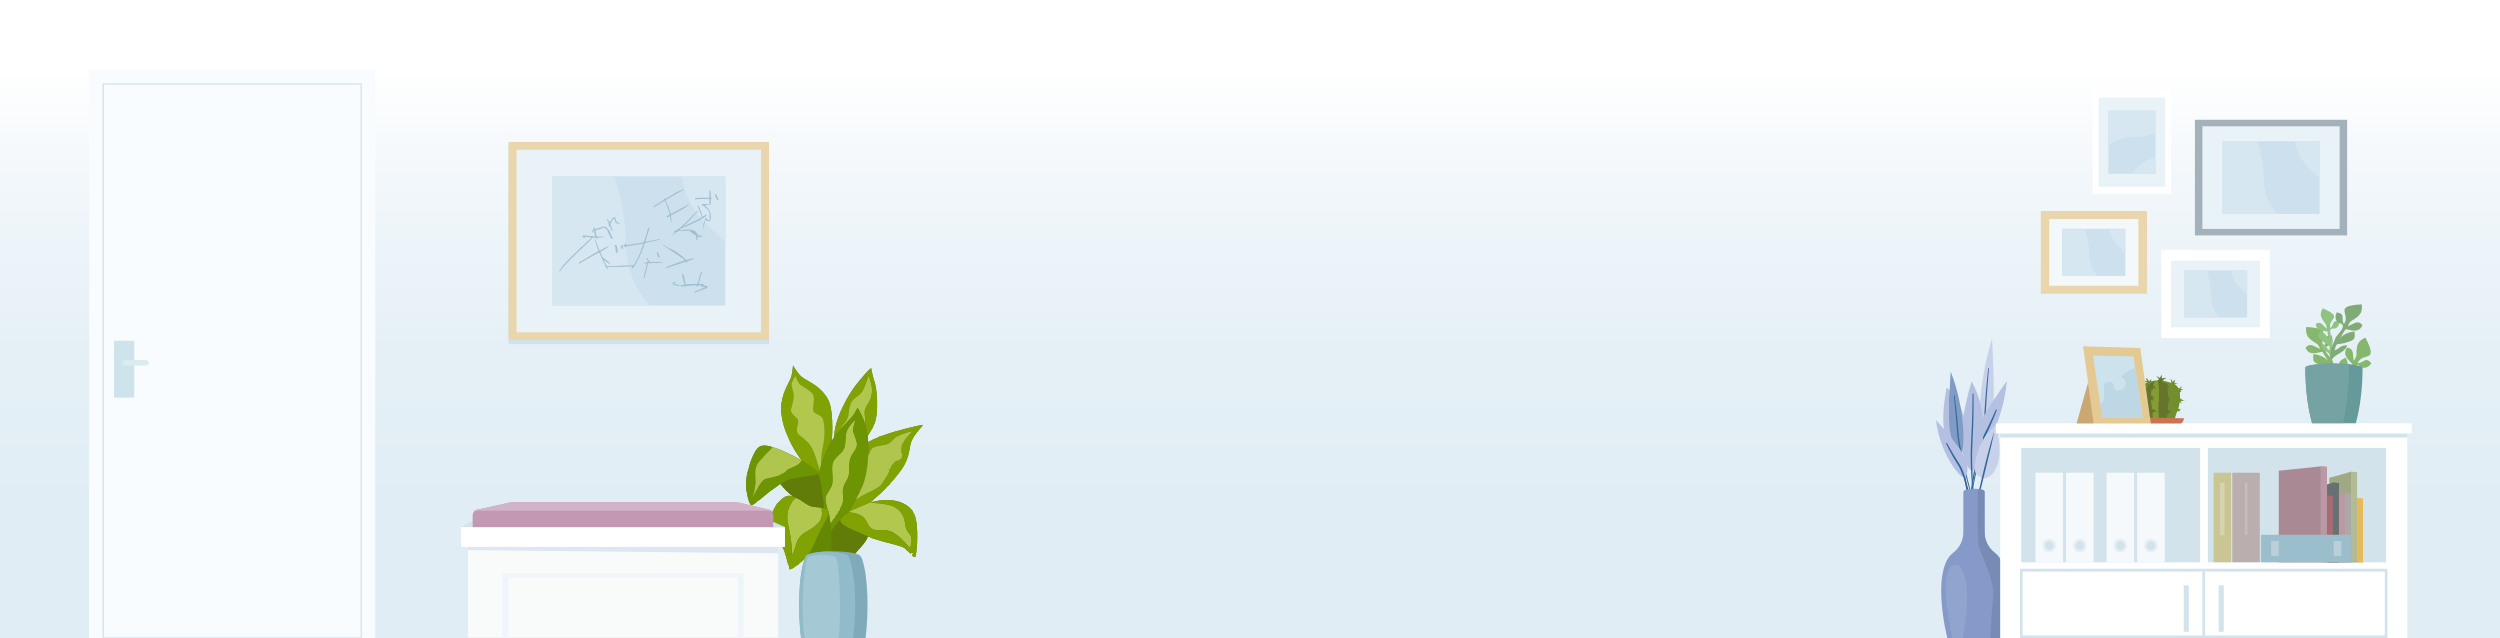<?xml version="1.0" encoding="utf-8"?>
<!-- Generator: Adobe Illustrator 20.1.0, SVG Export Plug-In . SVG Version: 6.00 Build 0)  -->
<svg version="1.0" id="Background" xmlns="http://www.w3.org/2000/svg" xmlns:xlink="http://www.w3.org/1999/xlink" x="0px" y="0px"
	 viewBox="0 0 3840 980" enable-background="new 0 0 3840 980" xml:space="preserve">
<rect x="0" y="0" width="3840" height="980" fill="#333333" stroke="none"/>
<linearGradient id="SVGID_1_" gradientUnits="userSpaceOnUse" x1="1920" y1="773.024" x2="1920" y2="106.973">
	<stop  offset="0" style="stop-color:#E1EDF5"/>
	<stop  offset="0.359" style="stop-color:#E5F0F6"/>
	<stop  offset="0.749" style="stop-color:#F2F7FB"/>
	<stop  offset="1" style="stop-color:#FFFFFF"/>
</linearGradient>
<rect fill="url(#SVGID_1_)" width="3840" height="980"/>
<g>
	<path fill-rule="evenodd" clip-rule="evenodd" fill="#C8D1EA" d="M3059.8,520.1c0,0,4.1,71.6,2.1,102.8
		c-2,31.2-10.4,50.7-17.3,52.7C3037.8,677.7,3036.2,594.5,3059.8,520.1"/>
	<path fill="#336699" d="M3026.7,766.8c0.1-0.3,21.3-92.6,23.2-128.8c1.9-36.1,5.1-72.3,5.1-72.4l-1.1-0.2c0,0.1-4.1,36.2-6,72.3
		c-1.9,36.1-22.3,128.4-22.3,128.7L3026.7,766.8z"/>
	<path fill-rule="evenodd" clip-rule="evenodd" fill="#B3C0E2" d="M3082.6,585.2c0,0-30.8,42.4-40.7,63.6
		c-9.8,21.2-9.4,39.6-3.6,45.9C3044,700.9,3076.8,649.4,3082.6,585.2"/>
	<path fill="#336699" d="M3026.7,757.2c0-0.2,8.5-65.9,19.2-86.4c10.7-20.4,19.9-41.9,19.9-41.9l1.4,0.8c0,0.1-8.2,22.2-18.9,42.6
		c-10.7,20.4-20.2,85.3-20.2,85.5L3026.7,757.2z"/>
	<path fill-rule="evenodd" clip-rule="evenodd" fill="#B3C0E2" d="M2990.1,595.4c0,0,18.5,12.3,28.5,52.2s2.3,41.5-5.4,48.4
		C3005.4,702.8,2972.1,684.9,2990.1,595.4"/>
	<path fill="#336699" d="M3024.9,767.6c-0.1-0.3-19.3-113.4-31.5-159.4c-1.5,0.6,26.9,141.8,30,159.8L3024.9,767.6z"/>
	<path fill-rule="evenodd" clip-rule="evenodd" fill="#B3C0E2" d="M3028.4,585.8c0,0-13.8,45.1-15.3,78.4
		c-1.5,33.3,6.9,55.4,15.7,58.7C3037.7,726.2,3064.2,650.3,3028.4,585.8"/>
	<path fill="#336699" d="M3032.2,781.3c0-0.2-7.1-60.6-4.8-99.2c2.3-38.5,2.5-77.3,2.5-77.4l1.5,0c0,0.1,0.5,39-1.8,77.5
		c-2.3,38.5,4.1,98.8,4.1,98.9L3032.2,781.3z"/>
	<path fill-rule="evenodd" clip-rule="evenodd" fill="#809BC4" d="M2996.3,570.9c0,0-4.1,57.2-2.1,82.2c2,24.9,10.4,40.5,17.3,42.1
		C3018.3,696.8,3019.9,630.3,2996.3,570.9"/>
	<path fill="#336699" d="M3029.4,767.9c-0.1-0.2-21.3-74-23.2-102.9c-1.9-28.9-5.1-57.7-5.1-57.8l1.1-0.2c0,0.1,4.1,28.9,6,57.8
		c1.9,28.8,22.3,102.6,22.3,102.8L3029.4,767.9z"/>
	<path fill-rule="evenodd" clip-rule="evenodd" fill="#B3C0E2" d="M2973.7,645.3c0,0,30.8,33.9,40.7,50.8c9.8,17,9.4,31.7,3.6,36.7
		C3012.2,737.8,2979.4,696.6,2973.7,645.3"/>
	<path fill="#336699" d="M3029.5,782.7c0-0.1-8.5-52.7-19.2-69c-10.7-16.3-19.9-33.4-19.9-33.5l-1.4,0.7c0,0.1,8.2,17.8,18.9,34.1
		c10.7,16.3,20.2,68.2,20.2,68.3L3029.5,782.7z"/>
	<path fill-rule="evenodd" clip-rule="evenodd" fill="#C8D1EA" d="M3066.1,653.5c0,0-18.5,9.9-28.5,41.7
		c-10.1,31.8-2.3,33.2,5.4,38.6C3050.8,739.2,3084.1,725,3066.1,653.5"/>
	<path fill="#336699" d="M3031.3,791c0.1-0.3,19.3-90.6,31.5-127.3c1.5,0.5-26.9,113.3-30,127.6L3031.3,791z"/>
	<path fill-rule="evenodd" clip-rule="evenodd" fill="#859AC8" d="M2999.7,849.4c-25.8,19.9-19.3,85.7-8.7,130.6h82
		c10.6-45,17.1-110.8-8.7-130.6c-10.4-8-16-19.4-16-32.5v-61.6c0-6.6-32.6-5.5-32.6,0v61.6C3015.7,830,3010.1,841.3,2999.7,849.4"/>
	<path fill-rule="evenodd" clip-rule="evenodd" fill="#788BB4" d="M3057.1,980h15.9c10.6-45,17.1-110.8-8.7-130.6
		c-10.4-8-16-19.4-16-32.5v-61.6c0-2.4-4.4-3.8-10-4.3c0,0.1-2.5,75.5,2,90.7c4.5,15.2,24.3,52,21.3,76
		C3059.6,932.6,3058,960.9,3057.1,980"/>
	<path fill-rule="evenodd" clip-rule="evenodd" fill="#91A4CE" d="M2988.5,902c0,6.2,0.5,13.3,1.2,20.7c2.7,27,8.8,57.3,8.8,57.3
		h16.5C3038.9,850,2988.5,844.1,2988.5,902"/>
</g>
<g>
	<path fill-rule="evenodd" clip-rule="evenodd" fill="#617C09" d="M1344,588.8c3.5,13.6,4.1,34.3,2.4,48.5
		c-1.7,14-5.1,15.7-5.8,19.9c-1.1,1-2.9,4.6-3.9,6.2c-1,1.6-2.5,4.5-3.9,5.7c0.2,3.1,0.9,6.7,0.3,9.7c2.6-0.2,6.1-2.9,8.8-4.1
		c2.4-1.1,7.1-2.4,8.7-4.1c2.2-0.2,12.5-4,15.6-5.1c7.9-2.7,44.4-12.4,51.3-12.8c-0.6,1.6-3.9,5.1-5.3,6.8
		c-19.7,22.8-11,26.3-19.9,47.9c-4.1,10-8,14.6-15,23.6c-1.9,2.4-3.6,4.5-5.6,6.7c-1.5,1.7-5,5.3-5.6,6.9c-2.5,1.3-5.2,5.1-7,6.9
		c-2.5,2.4-4.4,4.4-7,6.8l-14.4,12.7l0,0.3c1.5-0.1,10.8-2.5,17.2-3c14.4-1.2,30,1.1,41.1,10.4c1.9,1.6,3.5,4,5.3,5.4
		c0.1,1.1,2.6,5,3.2,6.4c6.7,14.1,4.7,57.3,1.3,65.2c-2.2,0-4.3-1.3-4.6-2.6c-0.4-2.7,0.6-0.6,1.3-3.3c-2.6-1.5-1.8,0.3-4.2,0.3
		c-0.6-0.1-0.4,0-0.9-0.5c-1.1-1.1-0.6-0.8-0.8-1.3c-0.9-0.6-0.1,0.3-1.3-0.9c-1.1-1-0.5-0.6-0.9-1.2c-7.2-3.3,4.1-3.7-29.9-12.3
		c-5.7-1.4-11.5-2.9-16.7-4.6c-2.6-0.9-5.3-1.6-7.9-2.5c-4.3-1.6-5.6-3-7.4-1.9c-0.6,4.8-10.2,15.8-13.4,18.8l-8.2,9.7
		c-0.8,0.7-0.6,0.5-1.2,0.9c-0.2,1.3,1.2,0.2-0.7,1.1c-0.2,0.1-0.4,0.2-0.6,0.2c-0.1,0.1-0.2,0.3-0.2,0.2c0-0.1-0.1,0.2-0.2,0.3
		l-2.6,0c-8,0.8-25.4,0.2-30.5,0.1c-5.6-0.1-11.4,0-17,0c-4.2,0-13.9,0.9-16.6-0.8l-0.7-1.9c-1.4,0.6-0.5,0.1-1.4,0.9
		c-0.9,0.7-0.2,0.4-1.2,1.1c-0.1,0.1-0.1,0.3-0.2,0.3c0,0.1-0.1,0.2-0.2,0.3l-3.9,4.1c-3.2,2.4-1.6,2.7-5,3.8l0.1,0.6l-1.6,1
		l0.1,0.7c-1.4,0.9-2.2,1.3-3.7,2.2c-3.5,2.1-6.7,6.2-11.2,5.8c-0.3-4-0.2-4.4-1.7-7.3c-0.5-1.5-0.5-1.1-0.9-2.5l-2.3-8.8
		c0-0.1-0.1-0.3-0.1-0.4l0.2-0.3l-0.1-0.1l0,0c-0.1-0.1-0.2-0.1-0.2-0.2c0-0.1-0.1-0.3-0.2-0.6c0,0-0.4-1-0.4-1
		c-0.4-1.1-0.5-1.5-0.7-2.6c-0.6-1.7-1.1-3-1.7-4.9c-0.4-1-0.6-1.7-1-2.8c-0.6-1.5-0.3-1.2-1.3-2.1c-0.9-7-15.6-18.4-18.7-30.2
		c-4.6-17.2,10.6-36.4,10.8-37.5c2.4-1.4,8.5-10.1,15.8-11.4c1.5-0.3,3.2-0.2,4.7,0c1.8,0.3,2.6,1.4,2.6,0.2
		c-2.1-1.1-8.6-7-10.2-8.7c-1.6-1.7-2.9-3.1-4.5-5c-0.7-0.9-1.4-1.6-2.1-2.6c-1.1-1.5-0.5-1.6-2.3-1.9l-10.9,8
		c0-0.1-0.2,0.2-0.2,0.3l0.1-0.2c-3.5,1.8-8.7,6.7-11.8,9c-2.2,1.6-3.8,3.1-5.7,4.7c-1.7,1.4-3.6,3.6-5.7,4
		c-1.5,2.4-8.7,7.1-9.9,6.8c-3.4-2.6-6-13.2-6.6-18.8c-3.2-11.2-1.1-27.7,2.6-38c1.6-8.2,6.6-20.5,10.3-26.6
		c6.2-10,13.2-10,25.9-6.3l8.9,3.1c2.5,0.6,3.7,1.9,6.1,1.9c0.4,0.6-0.1,0.3,0.6,0.8l1.5,0.7l3.3,1.5l2.9,1.3l2.7,1.5
		c1.6,0.4,0.2-0.1,1.7,0.5c1.7,0.7,0.6,0.1,1.5,0.9c2.1,0.6,10.7,5.8,13.3,7.2c0.3,0.2,0,0.2,0.9,0.4c1,0.3,0.3,0.3,0.9-0.1
		c-1.3-2.4-3.8-5.4-5.5-8c-7.5-11.3-11.3-19.2-16.4-31.4c-5.9-14-10.4-32-8.2-47.6c3-20.5,12.7-32.1,15.3-41.5
		c1.4-5.4,1.8-10.4,2.5-16.5c1.7,3.6,6.1,9.8,8.7,13.1c8.1,10.5,23.4,12.1,37.8,28.9c8.1,9.4,10.9,16.2,12.7,31.9
		c1.4,13,1.5,28.6,0.3,41.5c1.2-1.8,2.8-3.3,3.3-5.4c1.6-22.5,11-42.6,21.3-60.9c4.8-8.5,11.3-17.8,16.6-24
		c3.8-4.5,15.2-18.9,19.4-20.7l0.3,2.6c1,3.2,1.3,6.9,2.4,10.4C1341.8,581.9,1343.1,585.2,1344,588.8 M1207.4,854.8"/>
	<path fill-rule="evenodd" clip-rule="evenodd" fill="#81A203" d="M1224.9,698.3c1.7,2.6,4.2,5.6,5.5,8c1,0.5,0.7-0.8,0.8,0.9
		l-0.7,0.8c1.7-0.6,2.4,0.2,4.1,1.3c5.2,3.4,17.4,11,20.7,14.8c1.9,2.3,0.4,1.9,2.7,3.1l1.4-5.1c-1.9-1.8-7.7-27.6-14-36.9
		c-3.4-4.9-8.4-9.4-12.6-12.9c-7.2-5.8-10.3-6.6-8.3-16.7c2.4-12.7,2.5-9.9-5.1-17.6c-5.8-5.9-5.4-6.6-2-18.8
		c5.3-19.6-4.7-23.7-0.5-33.1c1.2-2.7,2.8-6.4,4.8-8.4c3.2,5.5,3.6,10.4,9,14.1c15,10.5,21.3,10,19.1,27.8
		c-1.2,10.1-2.3,12.7,5.6,16.5c3,1.4,5.7,2.8,7.5,5.2c1.5,1.9,2,5.4,2.5,7.9c1.4,6.9,1.4,14.8,0.8,22.1c-1.5,16.8-4.5,16.5-5,42.5
		l3.8-10.1c2.3-7.1,6.8-16,10.3-22.8c0.9-1.8,1.6-2.7,2.3-4.3c1.2-12.8,1.2-28.5-0.3-41.5c-1.8-15.7-4.6-22.5-12.7-31.9
		c-14.4-16.7-29.6-18.4-37.8-28.9c-2.6-3.3-7-9.5-8.7-13.1c-0.7,6-1,11.1-2.5,16.5c-2.5,9.4-12.3,21.1-15.3,41.5
		c-2.2,15.5,2.2,33.6,8.2,47.6C1213.7,679.1,1217.4,687,1224.9,698.3"/>
	<path fill-rule="evenodd" clip-rule="evenodd" fill="#B1C74E" d="M1259.5,722.3l1.7-8.4c0.6-26,3.5-25.6,5-42.5
		c0.7-7.3,0.6-15.1-0.8-22.1c-0.5-2.5-1-6-2.5-7.9c-1.9-2.4-4.5-3.8-7.5-5.2c-7.9-3.7-6.8-6.4-5.6-16.5c2.2-17.8-4.1-17.3-19.1-27.8
		c-5.4-3.8-5.8-8.7-9-14.1c-2,2-3.6,5.7-4.8,8.4c-4.2,9.4,5.8,13.6,0.5,33.1c-3.3,12.2-3.8,12.9,2,18.8c7.6,7.7,7.5,4.9,5.1,17.6
		c-1.9,10.1,1.1,10.9,8.3,16.7c4.3,3.5,9.3,7.9,12.6,12.9C1251.8,694.6,1257.6,720.4,1259.5,722.3"/>
	<path fill-rule="evenodd" clip-rule="evenodd" fill="#B1C74E" d="M1270.9,782.2c1.4,2.5,1.9,3.2,2.4,6.5c0.6,4.5,1.2,10.3,1.9,13.3
		c0,0.1,0.1,1,1.3,1.6c0.8-1.4,4.1-6.5,5.4-7.4l0.8-1.1c1.2-3.8,4-5.3,4.9-7.7c0.5-1.4,0.3-1.2,1.3-2.8c0.1,0,0.3-0.1,0.4,0l0.7,0.2
		c0.1,0,0,0.1,0.1,0.3l0-1.4c-0.2-2.3,0.4-1.9,2.1-5.3c6.1-12.1,0.5-17.8,3.1-28.6c2.2-10.1,8.5-12.5,9.1-24.9
		c0.6-12.7-0.9-18.8,5.7-28.4c6.6-9.7,8.3-12.4,3.4-25c-5.4-13.9-3.1-11.3,0.4-26.5c-2.9,1.8-8.9,9.1-11,12.6
		c-3.6,6.1-3.9,10.7-4.3,19.1c-0.7,18.8-7.4,17.1-17,29.6c-8,10.4,1.1,29.8-5,41.9c-1.8,3.5-7.9,12.6-8.4,14.8
		C1267.1,767.1,1269.7,777.9,1270.9,782.2"/>
	<path fill-rule="evenodd" clip-rule="evenodd" fill="#B1C74E" d="M1305.7,785l-1.6,0.9c0.1,0.8-1.5,0.8,3.4,1.4
		c3,0.4,8.4,1.3,11,2.8l0.6,0.5c3.1-0.2,7.5,4.1,9.4,6.5c2.3,3,3.6,6.9,5.9,10.2c6.5,9.5,14,6.2,25.3,7.2c11.1,1,14.4,4.7,21.7,10.4
		c3.3,2.5,5.4,5,8.2,7.9c1.6,1.7,6.4,7.8,8.6,8.5c0.9-4.9,2.5-9,1.7-14.9c-0.6-4.3-3.7-7.1-6.1-10.5c-4.9-7.1-2-15.8-7.9-25.7
		c-7.6-12.7-19.1-14.8-32.9-16.8l-13.5-1.1c-2.8-0.7-0.6,0-1.7-1l0-0.3L1305.7,785z"/>
	<path fill-rule="evenodd" clip-rule="evenodd" fill="#81A203" d="M1337.8,771.3c1,1-1.1,0.3,1.7,1l13.5,1.1
		c13.9,2,25.4,4.1,32.9,16.8c5.9,9.9,3,18.6,7.9,25.7c2.4,3.4,5.4,6.2,6.1,10.5c0.9,5.9-0.8,10.1-1.7,14.9c-2.1-0.8-7-6.8-8.6-8.5
		c-2.8-2.9-5-5.4-8.2-7.9c-7.3-5.7-10.7-9.4-21.7-10.4c-11.3-1-18.9,2.3-25.3-7.2c-2.3-3.4-3.5-7.2-5.9-10.2
		c-1.8-2.3-6.2-6.6-9.4-6.5l-0.6-0.5c-2.6-1.5-8-2.4-11-2.8c-4.9-0.7-3.2-0.6-3.4-1.4l-3.7,2.6c-2.4,1.5-0.9,2.4-4.6,1.5l0.1,2.1
		c-2,1.4-5.9,4.5-5.3,7.7c-0.5,4.3,12.3,11.6,16.6,12.7c3.9,3.1,14.4,5.3,20,9.4c0.3,0.2,0.2,0.2,0.5,0.3c0.1,0,0.2,0.1,0.3,0.1
		l2.2,0.3c0.6,0.2,0.8,0.4,0.9,0.5c1.2,0.3,1.8,0.2,1.4,1.7c1.7-1.1,3.1,0.3,7.4,1.9c2.6,0.9,5.3,1.6,7.9,2.5
		c5.2,1.7,11,3.2,16.7,4.6c34,8.6,22.7,9,29.9,12.3c0.5,0.6-0.1,0.2,0.9,1.2c1.2,1.1,0.4,0.3,1.3,0.9c0.2,0.5-0.3,0.2,0.8,1.3
		c0.6,0.6,0.3,0.4,0.9,0.5c2.4-0.1,1.6-1.8,4.2-0.3c-0.7,2.7-1.7,0.6-1.3,3.3c0.4,1.2,2.4,2.6,4.6,2.6c3.4-7.9,5.5-51.1-1.3-65.2
		c-0.7-1.4-3.1-5.3-3.2-6.4c-1.8-1.4-3.5-3.8-5.3-5.4c-11.1-9.3-26.7-11.6-41.1-10.4C1348.5,768.8,1339.3,771.2,1337.8,771.3"/>
	<path fill-rule="evenodd" clip-rule="evenodd" fill="#B1C74E" d="M1216.2,847.9c1,1.2,0.2,0.6,0.6,2.1c0.6,2.2-0.2,1,1.1,1.8
		c2.5-7,3.6-13.9,7.3-21.8c6.3-13.5,19.3-13.5,31.8-26.8c6.1-6.6,6.3-13.5,4.8-23.2c-9.6-1.8-13.3-0.1-21.9-5
		c-5.3-3-10.8-7.7-16.5-10c-4.3-0.1-10,11.1-11.4,14.5c-6,15.2-0.3,28.6,2.2,44.4C1215.2,829.8,1216.6,841.9,1216.2,847.9"/>
	<path fill-rule="evenodd" clip-rule="evenodd" fill="#617C09" d="M1278.9,812.8c-0.6,3.6-1.5,1.7-1.9,4.2l0.4,16.9
		c0,12.9-0.6,11.4-2,22.2l32.8,0.1c0.1-0.1,0.2-0.4,0.2-0.3c0,0.1,0.2-0.2,0.2-0.3l0.4-0.5c0-0.1,0.1-0.2,0.2-0.2
		c0.3-0.4,0.3-0.5,0.7-0.6c0.6-0.4,0.4-0.2,1.2-0.9l8.2-9.7c3.2-3,12.7-14,13.4-18.8c0.3-1.5-0.2-1.4-1.4-1.7
		c-0.2,0-0.3-0.3-0.9-0.5l-2.2-0.3c-0.1,0-0.2-0.1-0.3-0.1c-0.3-0.1-0.2-0.1-0.5-0.3c-5.6-4-16.1-6.3-20-9.4
		c-4.4-1.1-17.1-8.4-16.6-12.7c-2.2,0.1-2.4,1.1-3.9,2.8c-1,1.1-1.7,1.9-2.8,3.3C1282.2,808,1280.3,810.7,1278.9,812.8"/>
	<path fill-rule="evenodd" clip-rule="evenodd" fill="#81A203" d="M1194,773c-0.2,1.1-15.3,20.3-10.8,37.5
		c3.1,11.8,17.8,23.2,18.7,30.2c1,0.9,0.7,0.6,1.3,2.1c0.4,1.1,0.6,1.7,1,2.8c0.6,1.9,1.1,3.1,1.7,4.9c1.1,0.7,0.6,0,1.9,2.2
		c3.6-0.7,4.9-1.7,8.6-0.8l-0.3-4c0.4-6-1-18.1-2-23.9c-2.5-15.9-8.2-29.2-2.2-44.4c1.4-3.4,7.1-14.6,11.4-14.5
		c-1.3-1.4-5-2.4-6.3-3.2c0,1.2-0.9,0.1-2.6-0.2c-1.5-0.3-3.2-0.3-4.7,0C1202.6,762.9,1196.5,771.5,1194,773"/>
	<path fill-rule="evenodd" clip-rule="evenodd" fill="#617C09" d="M1198.2,743.6c1.7,0.3,1.2,0.4,2.3,1.9c0.7,1,1.4,1.8,2.1,2.6
		c1.6,1.9,2.9,3.3,4.5,5c1.5,1.7,8.1,7.6,10.2,8.7c1.3,0.9,5,1.9,6.3,3.2c5.7,2.3,11.2,7,16.5,10c8.6,4.9,12.3,3.2,21.9,5l4.1,0.4
		c-0.8-0.9-0.5-1.1-0.6-3.7c0-1.2-0.1-2.3-0.3-3.5c-0.4-2.2-0.5-4.1-0.8-6.6c-0.1-1.2-0.2-2.4-0.3-3.6c-0.5-4.3-0.1-4.1-2.5-7.4
		c1.8,0.2,0.6,0.6,1.5-0.2l-0.4-2c-1.1-8.6-2.6-17.5-5.5-25.4c-1.8,0.4-1.6,1.2-7.2,2.2l-16.4,2.4c-7.4,0.9-16.8,2.3-23.5,4.7
		L1198.2,743.6z"/>
	<path fill-rule="evenodd" clip-rule="evenodd" fill="#648804" d="M1255.4,824.6l-6.5,14.8c-1.6,3.1-3.7,6.1-4.9,8.9
		c-2,2.2-2.2,3.6-3.2,4.2c-1.7,1,0.1,0.6-0.5,0c0.9,1-0.1-0.1,0.5,1.1l0.7,1.9c2.7,1.6,12.4,0.8,16.6,0.8c5.7,0,11.4-0.1,17,0
		c6.2,0.1,30.6,1,34.1-0.9c1.9-0.9,0.5,0.1,0.7-1.1c-0.4,0.1-0.4,0.2-0.7,0.6c0,0-0.1,0.2-0.2,0.2l-0.4,0.5c0,0.1-0.2,0.4-0.2,0.3
		c0-0.1-0.1,0.2-0.2,0.3l-32.8-0.1c1.4-10.7,2-9.2,2-22.2L1277,817c0.5-2.5,1.4-0.6,1.9-4.2l-2,2.3c-0.3-0.6-1.3-6.2-1.3-7.1
		c-0.2-4.7-1.5-5.4-0.4-6c-0.7-3-1.4-8.9-1.9-13.3c-0.1,0.1-0.1,0.1-0.2,0.3c0,0.2-0.1,0.2-0.2,0.3c0,0.1-0.1,0.2-0.1,0.3
		C1267.3,802.3,1259.4,814.9,1255.4,824.6"/>
	<path fill-rule="evenodd" clip-rule="evenodd" fill="#81A203" d="M1228.9,864.2c3.4-1.1,1.8-1.4,5-3.8l3.9-4.1
		c0.1-0.1,0.1-0.3,0.2-0.3c0-0.1,0.1-0.2,0.2-0.3c1-0.7,0.3-0.3,1.2-1.1c0.9-0.8,0.1-0.3,1.4-0.9c-0.5-1.2,0.4-0.1-0.5-1.1
		c0.6,0.6-1.2,1,0.5,0c1-0.6,1.2-2,3.2-4.2c1.1-2.7,3.3-5.8,4.9-8.9l6.5-14.8c3.9-9.8,11.9-22.3,17.4-35c0-0.1,0.1-0.3,0.1-0.3
		c0-0.1,0.1-0.1,0.2-0.3c0-0.2,0.1-0.2,0.2-0.3c-0.5-3.3-1-4.1-2.4-6.5c-1.3-0.3-3.6-1.1-4.9-1.8l-4.1-0.4
		c1.5,9.7,1.3,16.6-4.8,23.2c-12.5,13.3-25.5,13.3-31.8,26.8c-3.7,7.9-4.8,14.8-7.3,21.8c-1.3-0.8-0.5,0.4-1.1-1.8
		c-0.4-1.5,0.3-0.9-0.6-2.1l0.3,4c-3.8-0.9-5,0.1-8.6,0.8c-1.3-2.2-0.7-1.4-1.9-2.2c0.3,1.1,0.4,1.5,0.7,2.6c0,0,0.4,1,0.4,1
		c0.7,1.4-0.4,0,0.5,0.8l0,0l0.1,0.1l-0.2,0.3c0.1,0.1,0.1,0.3,0.1,0.4l2.3,8.8c0.4,1.4,0.5,1,0.9,2.5c1.4,3,1.4,3.4,1.7,7.3
		c4.6,0.4,7.7-3.7,11.2-5.8c1.5-0.9,2.3-1.3,3.7-2.2l-0.1-0.7l1.6-1L1228.9,864.2z"/>
	<path fill-rule="evenodd" clip-rule="evenodd" fill="#81A105" d="M1280.8,671.3c0.1-0.1,0.2-0.3,0.3-0.3l11.6-13.1
		c-0.3-0.4-0.6-0.5,0.3-2.3c2.9-5.7,9.6-7.6,11.1-23.1l0.5-4.1c0.1-0.5,0.2-0.9,0.3-1.6c3.5-17.9,13.7-15.7,20.2-26.2
		c2.8-4.7,7.6-16.6,8.6-22.3c1.2,0.4,1,0.3,1.8,1c0.1-1.4,0.7,1.7,0-0.9l-0.3-0.8c-0.8-1.2-1.6-1.1-2.7,0.1
		c-2.9,3.2,1.2,4.5-2.6,6.1c-0.4-0.5-1.5,1.2-0.8-2.4c0.5-2.8-0.2,0,1-1.3c0.7-0.7,2,0.4,0.5-1.4c-0.1-0.1-0.3-0.2-0.3-0.2l-0.8-0.4
		c-1.3,1.1-0.1-0.3-0.6,1.6c-1.4,5-3.6-0.2-2.7,3.1c-0.5-0.5-0.4-0.3-0.9-1.1l0-0.4c2.3-3.4,3.9-3.8,5.5-5.9
		c2.5-3.1,1.5-1.3,3.8-3.7c2.5-2.6,0.9-3.6,3.9-3.7l-0.3-2.6c-4.2,1.8-15.6,16.2-19.4,20.7c-5.3,6.3-11.8,15.5-16.6,24
		C1291.7,628.8,1282.4,648.8,1280.8,671.3"/>
	<path fill-rule="evenodd" clip-rule="evenodd" fill="#B0C74D" d="M1292.6,658c0.7-1.5,4.8-5.6,6.3-7.2c1.9-1.9,11.4-12.2,13.2-15.3
		c1.3-2.3,3.4-6.6,5-8.9c3.6,4.5,9.3,17.6,11.2,23.8c2.1-2.7-1.2-14.4,0.2-20.1c1.9-7.5,4.6-9,7.3-14.5c8.3-17.3-0.1-31.6-0.5-36.4
		c-0.8-0.7-0.6-0.6-1.8-1c-1.1,5.7-5.8,17.6-8.6,22.3c-6.4,10.6-16.7,8.3-20.2,26.2c-0.1,0.6-0.2,1-0.3,1.6l-0.5,4.1
		c-1.5,15.5-8.2,17.4-11.1,23.1C1292,657.4,1292.3,657.5,1292.6,658"/>
	<path fill-rule="evenodd" clip-rule="evenodd" fill="#81A203" d="M1335.4,579.4c0.3,4.8,8.7,19.1,0.5,36.4c-2.6,5.5-5.4,7-7.3,14.5
		c-1.4,5.7,1.9,17.3-0.2,20.1c2.1,3.7,0.4,4.3,0.6,4.8c0.7,0.9,1.1,1.2,1.6,2.7l2.1,11.1c1.4-1.2,2.9-4.1,3.9-5.7
		c1-1.6,2.8-5.2,3.9-6.2c0.7-4.2,4.2-5.8,5.8-19.9c1.7-14.2,1.1-34.9-2.4-48.5c-0.9-3.5-2.1-6.9-3.2-10.1c-1.1-3.5-1.4-7.2-2.4-10.4
		c-2.9,0.1-1.4,1.1-3.9,3.7c-2.3,2.4-1.4,0.6-3.8,3.7c-1.6,2.1-3.3,2.5-5.5,5.9l0,0.4c0.6,0.7,0.4,0.5,0.9,1.1
		c-1-3.3,1.3,1.9,2.7-3.1c0.5-1.9-0.7-0.5,0.6-1.6l0.8,0.4c0.1,0.1,0.3,0.2,0.3,0.2c1.6,1.9,0.2,0.7-0.5,1.4c-1.3,1.3-0.5-1.5-1,1.3
		c-0.7,3.7,0.4,1.9,0.8,2.4c3.8-1.6-0.4-2.9,2.6-6.1c1.1-1.2,1.9-1.3,2.7-0.1l0.3,0.8C1336.1,581.2,1335.5,578.1,1335.4,579.4"/>
	<path fill-rule="evenodd" clip-rule="evenodd" fill="#81A203" d="M1365.7,724.5c-1.1,4.2-6.3,10.9-7.8,13.5c-3.7,6.5-5,7.9-11.6,12
		c-6.3,4-16.4,8.2-23.4,12.1c-2.6,1.5-5.4,4.1-7.7,4l-0.9,1.5c0,0.1-0.1,0.2-0.1,0.3s-0.1,0.2-0.1,0.3l-4,6.9
		c-1.7,2.9-3.4,6.4-5.4,8.7l1.1,1l32-14l14.4-12.7c2.6-2.4,4.5-4.4,7-6.8c1.8-1.8,4.6-5.5,7-6.9c0.6-1.7,4.1-5.2,5.6-6.9
		c2-2.2,3.7-4.3,5.6-6.7c6.9-8.9,10.8-13.5,15-23.6c8.9-21.7,0.2-25.2,19.9-47.9c1.4-1.6,4.7-5.1,5.3-6.8
		c-6.9,0.4-43.4,10.1-51.3,12.8c-3.1,1-13.4,4.9-15.6,5.1c-1.6,1.7-6.3,3-8.7,4.1c-2.6,1.2-6.1,3.9-8.8,4.1c0.2,1.2,0.2,1.3,0.3,2.2
		c0.1,1.1,0.1,0.1,0.2,1.7l0.1,16.2c1.2-1.4,1.5-2.6,2.2-4.3c2-5.1,4.6-7.8,10.2-9.1c13.5-3.3,18-0.4,27.1-11.7
		c4.3-5.4,25.8-11.6,27.7-11.5c-3.4,4.9-8.9,9.7-11.6,14.2c-0.9-0.5-1.8-0.6-3-0.3l-0.3-0.4c-0.7,2.4-1.9,4.3-2.2,6.7
		c-0.4,2.7-0.2,5.5-0.1,8.2l-0.1,1.3c1.5,1.3,1.9,2.8,1.9,4.9c0,5.1-3.3,8.7-8.6,9.9c-3,0.6-2.7,0.5-4.4,2.3
		c-2.6,2.8-7,6.7-7.7,10.7c-0.2,1.2,0.2,0.9-0.9,1c-1.4,2.3,1.7-0.9-0.9,0.8l-0.8-0.8c-0.4,1.3,1,0,0.4,3.7l1.3-1.4
		c0.1-0.1,0.2-0.2,0.3-0.3C1364.6,723.5,1365.1,724,1365.7,724.5"/>
	<path fill-rule="evenodd" clip-rule="evenodd" fill="#6C9403" d="M1296.3,749.6c0-0.2,0-0.4,0-0.8L1296.3,749.6z M1296.3,748.9
		c0,0.2,0,0.5-0.1,0.7L1296.3,748.9z M1150,719.3c-3.6,10.3-5.8,26.9-2.6,38c0.6,5.6,3.2,16.2,6.6,18.8c1.3,0.3,8.4-4.4,9.9-6.8
		c2-0.5,3.9-2.6,5.7-4c1.9-1.6,3.6-3.1,5.7-4.7c3.1-2.3,8.3-7.2,11.8-9l-0.1,0.2c0.1-0.1,0.2-0.4,0.2-0.3l10.9-8l11.9-6.3
		c6.6-2.3,16-3.8,23.5-4.7l16.4-2.4c5.6-1,5.3-1.8,7.2-2.2c2.9,8,4.4,16.8,5.5,25.4l0.4,2c-0.9,0.8,0.3,0.4-1.5,0.2
		c2.5,3.3,2.1,3.1,2.5,7.4c0.1,1.2,0.2,2.4,0.3,3.6c0.3,2.5,0.4,4.5,0.8,6.6c0.2,1.1,0.2,2.3,0.3,3.5c0.1,2.6-0.2,2.7,0.6,3.7
		c1.3,0.7,3.6,1.5,4.9,1.8c-1.2-4.3-3.8-15-2.7-19.4c0.5-2.1,6.6-11.3,8.4-14.8c6-12.1-3-31.5,5-41.9c9.6-12.5,16.3-10.8,17-29.6
		c0.3-8.4,0.6-13,4.3-19.1c2.1-3.5,8.1-10.8,11-12.6c-3.5,15.3-5.8,12.7-0.4,26.5c4.9,12.6,3.3,15.3-3.4,25
		c-6.6,9.6-5.1,15.7-5.7,28.4c-0.6,12.4-6.9,14.8-9.1,24.9c-2.6,10.8,3,16.4-3.1,28.6c-1.7,3.4-2.3,3-2.1,5.3l0,1.4
		c-0.1-0.1-0.1-0.2-0.1-0.3l-0.7-0.2c0-0.1-0.2,0-0.4,0c-1,1.6-0.8,1.4-1.3,2.8c-0.9,2.5-3.7,3.9-4.9,7.7l-0.8,1.1
		c-1.3,0.9-4.6,6-5.4,7.4c-1.2-0.5-1.2-1.5-1.3-1.6c-1.1,0.5,0.2,1.2,0.4,6c0,0.9,1,6.6,1.3,7.1l2-2.3c1.4-2.1,3.3-4.8,5-6.9
		c1.1-1.4,1.9-2.2,2.8-3.3c1.5-1.6,1.7-2.7,3.9-2.8c-0.6-3.2,3.3-6.4,5.3-7.7l-0.1-2.1c3.6,0.9,2.2,0,4.6-1.5l3.7-2.6l1.6-0.9
		l-1.1-1c2-2.3,3.7-5.8,5.4-8.7l4-6.9c0-0.1,0.1-0.2,0.1-0.3s0.1-0.2,0.1-0.3l0.9-1.5c1.3-2.9,3-5.4,4.5-8.3c0.3-0.5,0.8-1.6,1-2.3
		c1.7-5.2,2.3-3.7,3.1-6.8c2.4-2.2,6-18.4,7-22.9c1.7-8.2,2.6-18.5,3-27l-0.1-16.2c-0.2-1.6-0.1-0.6-0.2-1.7c-0.1-0.9,0-1-0.3-2.2
		c0.6-3-0.1-6.7-0.3-9.7l-2.1-11.1c-0.5-1.5-0.9-1.8-1.6-2.7c-0.2-0.6,1.5-1.1-0.6-4.8c-1.9-6.2-7.6-19.3-11.2-23.8
		c-1.6,2.3-3.7,6.7-5,8.9c-1.8,3.1-11.3,13.4-13.2,15.3c-1.6,1.5-5.7,5.6-6.3,7.2l-11.6,13.1c0-0.1-0.2,0.2-0.3,0.3
		c-0.4,2.1-2,3.6-3.3,5.4c-0.7,1.5-1.3,2.5-2.3,4.3c-3.5,6.8-8,15.7-10.3,22.8l-3.8,10.1l-1.7,8.4l-1.4,5.1
		c-2.3-1.2-0.8-0.8-2.7-3.1c-3.3-3.8-15.5-11.5-20.7-14.8c-1.6-1.1-2.4-1.9-4.1-1.3c-2,4.2-5.2,6-9.1,8c-1.9,1-4.2,1.7-6,2.5
		c-2,0.9-4.4,2.3-6.3,3c-0.6,2.2-7.3,6.9-10,7.2c-2.8,3.1-17.3,5.1-22.8,6.6c-3.5,1-5.7,4.1-7.8,6.8c-1.2,1.6-5.2,7.4-5.1,9.1
		c-1.8,1.6-6.2,10.6-6.9,12.7c0.5-3.8,4.2-14.7,3.1-17.6c3.5-6.5-3.5-23.2,4.5-34.5c0.9-1.2,1.9-2.4,2.9-3.7
		c1.6-2.1,1.9-2.7,3.9-3.8c-0.1-0.8-0.1-0.3,0.5-1.2c0.3-0.4,0.6-0.6,0.9-1c0.8-0.9,1.2-1.4,2-2.3c1.1-1.2,3.1-3.2,4.2-4.3
		c1.7-1.7,7.6-6.7,7.7-9c-12.7-3.7-19.7-3.8-25.9,6.3C1156.7,698.8,1151.6,711.1,1150,719.3z"/>
	<path fill-rule="evenodd" clip-rule="evenodd" fill="#B0C54D" d="M1203.3,693l-1.5-0.7c-0.8-0.6-0.2-0.2-0.6-0.8
		c-2.3,0-3.5-1.3-6.1-1.9l-8.9-3.1c0,2.3-6,7.2-7.7,9c-1.1,1.2-3.1,3.1-4.2,4.3c-0.8,0.9-1.2,1.4-2,2.3c-0.3,0.4-0.7,0.6-0.9,1
		c-0.6,0.9-0.6,0.4-0.5,1.2c-2,1.1-2.3,1.8-3.9,3.8c-1,1.2-2.1,2.5-2.9,3.7c-8,11.3-1,28-4.5,34.5c1,2.9-2.7,13.8-3.1,17.6
		c0.7-2.1,5.1-11.2,6.9-12.7c-0.2-1.7,3.8-7.5,5.1-9.1c2.1-2.7,4.3-5.8,7.8-6.8c5.5-1.5,20-3.5,22.8-6.6c2.7-0.3,9.3-5,10-7.2
		c1.8-0.6,4.2-2.1,6.3-3c1.9-0.8,4.2-1.5,6-2.5c3.9-2,7.1-3.8,9.1-8l0.7-0.8c-0.2-1.7,0.2-0.5-0.8-0.9c-0.6,0.4,0.1,0.3-0.9,0.1
		c-0.8-0.2-0.6-0.2-0.9-0.4c-2.5-1.4-11.2-6.6-13.3-7.2c-0.9-0.8,0.2-0.2-1.5-0.9c-1.6-0.6-0.2-0.1-1.7-0.5l-2.7-1.5l-2.9-1.3
		L1203.3,693z"/>
	<path fill-rule="evenodd" clip-rule="evenodd" fill="#B0C54D" d="M1367,719.7c1-0.1,0.6,0.2,0.8-0.9c0.6-3.5,4.5-6.9,6.7-9.4
		c1.5-1.6,1.2-1.5,3.9-2c4.6-1,7.4-4.2,7.5-8.6c0-1.9-0.3-3.1-1.6-4.3l0.1-1.2c-0.1-2.4-0.3-4.8,0.1-7.2c0.3-2.2,1.3-3.8,2-5.9
		l0.2,0.4c0.3-0.6,0.2-0.6,0.8-1.1c0.7-0.6,0.4,0.9,1-1.6c2.4-5,8.6-10.2,12.3-15.5c-1.9,0-23.3,6.1-27.7,11.5
		c-9.1,11.3-13.6,8.4-27.1,11.7c-5.6,1.4-8.2,4-10.2,9.1c-0.6,1.7-0.9,2.9-2.2,4.3c-0.4,8.5-1.3,18.8-3,27c-0.9,4.4-4.6,20.6-7,22.9
		c-0.8,3.1-1.4,1.6-3.1,6.8c-0.2,0.7-0.8,1.8-1,2.3c-1.5,2.8-3.2,5.3-4.5,8.3c2.4,0.1,5.1-2.5,7.7-4c6.9-4,17-8.2,23.4-12.1
		c6.6-4.2,7.9-5.6,11.6-12c1.7-3,8.4-11.4,8-15.1c0.6-3.2-0.7-2.1-0.4-3.2l0.7,0.7C1368.5,718.9,1365.8,721.7,1367,719.7"/>
	<path fill-rule="evenodd" clip-rule="evenodd" fill="#7EABB7" d="M1329.5,980c5.1-39.8,3.9-93.1-4.7-119.3l-1.7-4.7l-0.9-0.1
		c0.1-0.2,0.1-0.4,0.1-0.5c0-4.7-19.1-8.6-42.6-8.6c-23.5,0-42.6,3.8-42.6,8.6c0,0.2,0,0.4,0.1,0.6l-0.3,0l-1.7,4.7
		c-8.6,26.2-9.7,79.5-4.7,119.3H1329.5z"/>
	<path fill-rule="evenodd" clip-rule="evenodd" fill="#8FBBCA" d="M1310.5,980c5.1-39.8,3.9-93.1-4.7-119.3l-1.7-4.7l-0.9-0.1
		c0.1-0.2,0.1-0.4,0.1-0.5c0-4.1-14.2-7.5-33.2-8.4c-19,0.9-33.2,4.3-33.2,8.4c0,0.2,0,0.4,0.1,0.6l-0.3,0l-1.7,4.7
		c-8.6,26.2-9.7,79.5-4.7,119.3H1310.5z"/>
	<path fill-rule="evenodd" clip-rule="evenodd" fill="#A4C8D4" d="M1288.3,980c3.3-26,2.6-102.1-3-119.2l-1.1-3.1l-0.6,0
		c0-0.1,0.1-0.2,0.1-0.4c0-6.8-43.3-6.8-43.3,0c0,0.1,0,0.3,0.1,0.4l-0.2,0l-1.1,3.1c-5.6,17.1-9.6,85.1-3,119.2H1288.3z"/>
	<polygon fill-rule="evenodd" clip-rule="evenodd" fill="#D2E3EB" points="708.1,809.7 1205.7,809.7 1171.2,794.1 735.9,794.1 	"/>
	<rect x="708.1" y="809.7" fill-rule="evenodd" clip-rule="evenodd" fill="#FFFFFF" width="497.6" height="30.4"/>
	<rect x="719" y="840.1" fill-rule="evenodd" clip-rule="evenodd" fill="#F9FBFB" width="476.2" height="139.1"/>
	<path fill-rule="evenodd" clip-rule="evenodd" fill="#C298B2" d="M726,809.7h461.7v-18.1c0-4.2-2.8-7.8-6.9-8.8l-48.2-11.3
		c-0.7-0.2-1.3-0.2-2.1-0.2H787c-0.7,0-1.3,0.1-1.9,0.2l-52,11.4c-4.2,0.9-7.1,4.5-7.1,8.8V809.7z"/>
	<path fill-rule="evenodd" clip-rule="evenodd" fill="#D3B3C7" d="M1187.8,784.4l-55.1-13c-0.7-0.2-1.3-0.2-2.1-0.2H787
		c-0.7,0-1.3,0.1-1.9,0.2l-59,13H1187.8z"/>
	<polygon fill-rule="evenodd" clip-rule="evenodd" fill="#DDE7F1" points="719,840.1 1195.2,840.1 1195.2,850 719,845 	"/>
	<polygon fill-rule="evenodd" clip-rule="evenodd" fill="#F0F5FB" points="771.8,880.4 1142.4,880.4 1142.4,979.2 1133.3,979.2 
		1133.3,886.8 780.9,886.8 780.9,979.2 771.8,979.2 	"/>
	<rect x="781.1" y="224.7" fill-rule="evenodd" clip-rule="evenodd" fill="#D0E0EC" width="400.1" height="304"/>
	<rect x="781.1" y="218.1" fill-rule="evenodd" clip-rule="evenodd" fill="#EAD6AC" width="400.1" height="304"/>
	<rect x="793.5" y="229.9" fill-rule="evenodd" clip-rule="evenodd" fill="#E9F2F7" width="375.3" height="280.5"/>
	<rect x="848.3" y="270.8" fill-rule="evenodd" clip-rule="evenodd" fill="#CCE1ED" width="265.7" height="198.6"/>
	<path fill-rule="evenodd" clip-rule="evenodd" fill="#D6E7F1" d="M998.7,469.4H848.3V270.8h94.8c10.2,29.6,17.5,62.3,17.5,95.1
		C960.7,413.2,976.6,447,998.7,469.4 M1114.1,270.8v100.4c-36.8-32.3-61.3-57-66.7-100.4H1114.1z"/>
	<path fill-rule="evenodd" clip-rule="evenodd" fill="#A0BFD0" d="M1078.3,334.1c-2.6,0.6-4.7,2.4-7.2,3.5l-17.7,8.6
		c-1.2,0.5-2.3,1.7-3.6,1.1c0.7-0.3,0.5-0.3,0.7-0.5c3-2.3,12.8-12.6,15-15.2l3.3-3.8c0.2-0.2,0.5-0.6,0.8-0.8
		c0.1-0.1,0.6-0.6,0.6-0.6c0.1-0.1,0.1-0.1,0.2-0.2l2.1-2.4c-1.2,0-0.6-0.2-1.8,0.3l-12.2,12.6c0,0-0.4,0.5-0.5,0.6
		c-0.3,0.4-0.2,0.3-0.5,0.7l-12,11.2c-0.5,0.4-0.5,0.3-1.1,0.8l-6.8,4.2c-0.5,0.2-1,0.4-1.6,0.7c-1.6,0.9,0.3,0.3-1.5,0.9l1.4,0.3
		c0.1,0,1.2-0.3,1.6-0.3l-0.9,1c-1.1,1.1-3.5,3.1-3.8,4.1c1-0.2,1.1-0.5,1.8-1l3.5-2.5c4.8-3.6,3.8-3.1,12.5-3l8.3,0.1
		c1.7,2,8.2,6.7,10.5,7.2c0.2,2.3-0.6,5.7,0.5,7.4c2.3-0.5,1.6-4.2,1.6-6c2.6,0.6,3,1.9,6.5,0.8c0.5-1.6,1-2.2,0.2-3.8l-0.7,2.3
		c-2,0.2-2.5-0.4-4.1-1.1c-1.8-0.7-2.1-1.2-2.9-2.6l-1.3-2.3c-1.3-1.5-2.4-1.9-4.5-2.6c-3.6-1.1-5.6-1.2-9.7-1.1
		c-3.7,0.1-7.6,0.5-11.2,0.5c0.9-1.6,2-1.9,3.6-2.7c1.1-0.5-0.1-0.1,1.3-0.7c3.7-1.6,7.7-2.7,11.4-4.7c2.9-1.6,7.4-3.1,10.9-5.2
		l3.9-2c3-1.8,9.7-4.7,10.9-8c-1.6,0-2.5,0.3-3.6,1.1c-0.9,0.7-1.9,1.4-3.4,1.7c-0.2-1.6-0.5-3.5-1.1-4.9l-3.5-8.7
		c-0.6-1.1-1.3-3-2.4-3.4c-1,1.6,0.6,2.3,1.1,4.1l4.5,11.2C1077.9,332.3,1078.1,333,1078.3,334.1 M858.8,415.7v0.7
		c1.6,0.4,1.9-0.4,2.6-1.3l1.7-2.2c0.2-0.3,0.4-0.5,0.7-0.9l2.8-3.4c2.1-2.6,5.3-6.2,7.8-8.3l0.8-0.8c0.1-0.1,0.5-0.6,0.7-0.9l6-5.8
		c0.1-0.1,0.1-0.1,0.2-0.2l6.2-6c0.1-0.1,0.1-0.1,0.2-0.2l10.4-10c0.5-0.4,0.4-0.4,0.8-0.8c0.6-0.6,0.2-0.2,0.8-0.7l6.6-6.3
		c0.9-0.9,1.9-2.9,3-3.6c3.7-0.5,5.7-0.7,6.9,2.5c0.9-0.4,0.5-1.3,0.5-2.5l10.7-0.8l-1.7-0.7c-1-0.2-2-0.2-3-0.2
		c-8-0.1-6.1,1.6-8.2-4.3l-0.6-4.9c0.3-1.2,3.2-1.3,4.6-1.6l2.7-0.9c0.5-0.2,4.7-2,6.1-1.8c1.5,0.2,2.6,1.3,3.5,2.4
		c0.9,1.1,1.5,2.1,2.1,3.7l4.3,9.1c1.1,1.8,0.6,2,2.9,2.2c0-3.3-1.1-3.4-2-5.8c-0.8-2.1-1.4-3.7-2.3-5.6c-0.4-0.8-0.3-0.5-0.6-1
		c0-0.1-0.1-0.2-0.2-0.2l-1.6-2.4c-1.9-2.4-2.1-2.2-4.5-3.8c-2.6-1.7-11.2,3.4-16.1,3.1c-0.3-0.6-0.2-1.2-0.4-1.5
		c-0.8-2.1,0.3-0.8-1.2-1.4l-0.2,3.7c-3,2.6-2.5,1.5-1.8,5.2c1.5-0.5,0.1,0.6,0.6-0.7c0.4-0.9,0-0.4,0.3-1.3
		c0.3-0.8-0.3-0.9,1.5-1.1c0.5,1.1,0.5,2.9,0.8,4.1c0.4,2.1,1,2.7,1.3,4.5c-3.5,0-7.8-0.2-11.2-0.6c-0.4,0-9.5-2.6-8.6,1.2
		c1,1.6,2.8,1.5,4.8,1.3c-0.5-1.3-1.4-0.4-2-1.6l10.8,1.4c-0.6,1.9-5.5,5.6-7.1,7.1c-0.1,0.1-0.1,0.1-0.2,0.2
		c-0.1,0.1-0.3,0.3-0.4,0.4c-0.6,0.6-1.1,1.1-1.6,1.5l-0.4,0.4c-0.1,0.1-0.3,0.3-0.4,0.4l-4.8,4.6c-0.2,0.1-0.7,0.5-0.9,0.7
		c-0.1,0-0.8,0.6-0.9,0.7c-0.2,0.2-0.6,0.7-0.7,0.8l-1.5,1.6c-0.3,0.3-0.5,0.5-0.8,0.8l-9,8.6c-0.1,0.1-0.1,0.1-0.2,0.2
		c-0.1,0.1-0.3,0.3-0.4,0.4l-3.9,3.9c-0.7,0.7-0.9,0.9-1.6,1.6l-5.4,5.6c-0.1,0.1-0.1,0.2-0.2,0.2l-4.8,5.9
		C862,412,860.6,414.6,858.8,415.7z M1071.2,435.9l-18.2,0.8l-1.7-8.7c-0.4-3.5-0.1-7-3.9-6.9c0.5,3.2,1.3,5.3,1.8,8.5
		c0.6,3.9,2.1,5.5,1.9,7.8c-4.9,0.9-3.2,1.3-8.4,0.3c-2.1-0.4-1.9-0.8-4.1-1.1c-3.4-0.5-3.5,0-4-1.3c1.4-1.1,2.8-0.7,4.2-1.6
		c-1-0.5-3.4-0.8-4.8,0.2c-6.1,4.4,11.7,5.3,12.7,5.3c1,1.5-0.2,1,1.2,1.9c0.6-0.3,0,0,0.6-0.4c2.1-1.7,1.7-0.8,5-1.1l4.1-0.6
		c2.1-0.5,9.6-0.6,12.2-0.6c0.8,1.3,0,1.9,1,2.4c0.7-2.6,1.9-2.7,4.9-2.8c0.6,0.6,0.7,1.7,2.7,2.5c1.3,0.5,3.3,0.5,4.9,0.7
		l-13.2,5.5c-1.1,0.4-3.3,1.7-3.8,2.8c0.5,0.3-1,0.5,1,0.2c1.6-0.3,0.7-0.3,1.2-0.6c1.7-1,6.6-2.4,8.6-3.2l5.6-2.2
		c1.3-0.5,1.7-0.4,2.8-1.1l0.5-0.3c4.6-3.9-6.3-3.4-7.6-4.1c1.3-0.6,1.9,0,3.1-0.8c-0.2-0.6,1.2-1.4-3.5-1.2c-1.7,0.1-3.2,0.1-4.9,0
		c0.3-2.6,0.8-2.8,1.3-4.7l2.5-9.4c0.6-1.6,1.6-2.3,1.4-4.7c-2.3,0.4-1.5,1.5-2.4,3.6c-0.4,0.8-0.5,0.7-0.9,2.2
		c-0.3,1.2-0.3,1.6-0.8,2.8c-0.8,1.9-0.9,2.8-1.4,4.9C1072.3,432.7,1071.7,433.8,1071.2,435.9z M1020.3,304.9c0,1.7-0.1,1.7-2.4,3.1
		l-5.7,3.7c-1.9,1.1-8.1,4.5-8.9,6.2c0.5,0.4-0.6,0.9,1.6,0.3l4.4-2.8c0.1,0,0.2-0.1,0.2-0.2l9.4-5.9c2.6-1.8,2-0.5,2.3-0.3
		c1.7,1,0.2,0.7,2.1,4.4c0.5,1,1.8,4.1,2.1,4.9c0.6,1.8,3.1,9.1,3.2,11l-3.9,2.8c-1.1,1-0.7-0.5-0.8,1.6c1.6,0.6,3.1-1.2,5.1-1.5
		c1.2,3,0.8,7.8,2.3,10.6c0.2-4.5-0.5-7.8-0.7-11.9l12.4-6.7c0.3-0.1,0.7-0.3,1.1-0.5c1.1-0.6,0.4-0.3,1-0.6c3-1.8,5.4-2.9,8.6-5.2
		c0.4-0.3,1.2-0.7,1.7-1.1l0.5-0.3c2.7-2,1.3-0.8,2.5-2.3c-1.1,0.1-0.8,0-1.7,0.4l-15.7,8.3c-2.8,1.6-8,3.9-10.5,5.9
		c-1.5-2.5-2.2-7.6-3.5-10.7l-4.7-10.3c1.2-1.6,6.1-3.8,7.8-4.9l9.9-5.8c1.4-0.8,2.4-1.3,3.8-2.1l7.1-4.1c-1-0.6-0.6-0.4-2,0.2
		c-0.1,0-0.2,0.1-0.3,0.1c-0.1,0-0.2,0.1-0.3,0.1c-4.7,2.2-8.1,3-13,6.3l-12.6,7.4C1021.3,305.6,1021.4,305.3,1020.3,304.9z
		 M1051.4,400.3l-7.7,2.2c-1.5,0.5-1.7,0.9-3.4,1.3l-11,4c-0.8,0.4-2.4,1-3.5,1.5c-3.6,1.7-2.7,0.6-3.1,2c0.7,1.1,0.1,0.9,2.3,0
		l22.5-7.4c2.1-0.5,2.2-1,4.1-1.5c4.4-1.1,1.7,0.6,4.2,1.3c0.4-0.9,0-1.3-0.2-2.7c1.9-0.4,3.9-0.8,5.6-1.6c0.1,0,0.2-0.1,0.3-0.1
		c0.1,0,0.2-0.1,0.3-0.1c0.1,0,0.2-0.1,0.3-0.1c1.4-0.6,1.8-0.6,3.2-1.5l1.1-0.9c-7.3,0.2-7.3,2.2-13,2.6c-0.6-1-0.6-1.2-1.5-2
		l-4.7-4.3c-6.1-5-14.4-9.9-21.6-13c-2.1-0.9-3.9-2.4-5.5-3.5c-0.8-0.6,0.6-0.4-1-0.5c0,0.7-0.1,0.8,0.8,1.5l28.5,19.4
		c0.1,0.1,0.3,0.3,0.4,0.4l1.2,1.1C1051.1,399.3,1051,399,1051.4,400.3z M1088.9,338.5c-1.5-0.2-0.4,0.1-1.3-0.4
		c-1.1-0.7-0.7-0.6-1.7-1.9l-0.5-0.7c-1-1,0.2-0.6-1.8-0.8c-1.2,5.4-3.9,9.8-4.1,17.8l3.2-10.9c0.4-1.4,0.5-2.6,1.1-4
		c2.2,0.2,0.4,1.5,3.2,2.3c7.3,2,4.5-12.5,3.7-14c-1.7-3.3-1.8-4.8-4.6-7.2c-1.3-1.2-2.7-2.1-3.8-3.6c2.8,0,5.2-0.2,6.5-1.8
		c-2,0-3.9,0.1-5.9,0.1c-1.4,0-5.1-0.6-4.8,0.9c0.1,0.9,1.9,1.6,3.5,2.7l5,4.4c0.1,0.1,0.7,0.9,0.7,0.9c0.4,0.5,0.2,0.1,0.6,0.9
		l1.1,2.4c1.2,2.5,1.1,5.1,1.1,8C1090.2,338.6,1089.7,336.9,1088.9,338.5z M1089.7,303.6c-6.1,0.6-13-0.1-18.6,0.3
		c-2.6,0.2-3.2,0.7-3.4,3.1c4.3-0.6-2.2-1.3,10.7-1.3c3.8,0,7.5-0.1,11.2-0.2c0.2,3.6-0.6,9.3,1.3,10.2c0.2-0.4,0.1,0.1,0.4-0.9
		c0.6-1.8,0.4-7.2,0.5-9.5c0.9-0.5,1.1-0.3,2.4-1.1l-2.3-0.6c-0.7-5.2,0.9-9.8-2.3-11.8L1089.7,303.6z M995.6,402.3
		c-1.4,0.2-2.2,0.2-3.6,0.9c-0.8,0.4-2.1,0.9-2.7,1.5c1.5,1,2.2-0.2,4.3-0.4l-2.6,12.2c-0.4,1.5-0.5,0.9-0.9,2.6
		c-0.3,1-0.5,2.2-0.6,3.3c-0.7,3.7-1.7,4.5-0.7,5.9c1.9-2.2,5.7-19.7,6.4-24.1c0.7,0,1.4-0.1,2.2,0c2.2,0.4,0,0.2,1.7,0.9
		c0.8-1.6,0-0.3,0.8-1.1l12.6-0.1c4-0.1,3.6-0.6,5.6-1.1c0.5-0.1,1.2-0.1,1.7-0.2l-17.9-0.3c-4.7,0.4-4-0.2-5.7-2.8l-1.4-2.5
		c-0.6-0.9-0.1-0.6-1.2-1c-0.1,0.1-0.1,0.1-0.1,0.3C993.3,399.8,994.8,397.9,995.6,402.3z M936.2,341.4l-1.7-2.9
		c-1.3-1.8-0.8-1.3-2.2-1.4c0,2.8-0.1,0.6,1.1,2.4c2.9,4.4,1.4,5.6,1.5,8.4c1.6-0.4,1.4-0.2,2-1.4l2.7,8.1c0.9,1,0.2,0.3,1.1,0.8
		c-0.5-7.8-4.3-10-2.8-12.7l0.7-1.3c0.7-1.3,0.5-1.1,1.3-2.2c1.4-1.8,2.2-3.1,3.7-3.6c1.1,2.9,0.3,4,2.3,6.2l1.2,0.8
		c0.3,0.2,0.4,0.2,0.8,0.4l0.8,0.4c1.2,0.5,2.5,0.6,3.5-0.1c-0.9-0.6-3.6-1.4-5-3.1l-1.4-2.6c-0.3-1.4-0.2-2.3-0.7-3.7
		c-4-0.8-5,2.6-7.3,5.8C936.5,341.7,937.3,341.1,936.2,341.4z M948.7,388.5c0.3-2.4-0.5-8-1.4-10.7c-0.5-1.7-1.2-1.6-3-1.6
		c0.1,1.6,0.6,2,0.8,3.3c0.3,1.3,0.3,2.6,0.4,3.9C945.8,386.1,946.1,388.7,948.7,388.5z M1103.5,308.1c-0.1-2.7-1-3-1.7-5.5
		c-0.4-1.4-0.5-1.6-1-2.5c-0.8-1.6-0.2-1.7-2.1-1.8c-0.2,1.3-0.2,2.1,0.2,3.3C1099.4,303.1,1101.1,307.8,1103.5,308.1z M1013,395.9
		c0.3-1.8-1.2-6.2-1.9-7.2c0-0.1-0.1-0.2-0.1-0.2c-0.7-1-1.2-1.1-2.3-1.1c-0.1,2.6,0.7,3,1.3,5.2
		C1010.6,394.5,1010.9,396,1013,395.9z M962.5,376.6c-1.1-1.2-0.5-2.1-2.7-2.3l-0.5,1.3c0,0.2-0.1,1-0.1,1.3l-5.6,0.3
		c-0.2,2.3,0.2,3.3,1.1,4.7l2.8-0.2c-0.5-3.3-1.1,0.5-1.7-3c2.9-1.8,3.8,0.5,5.6,1.1c1.4-1,0.3,0,1.2-1.8c4.3-0.5,8.3-1.1,13-1.6
		c4-0.4,8.6-2,12.7-1.8l-5.6,14.9c-1.8,4.3-4.6,10.3-7,14.2c-1.5,2.4-1.4,4-4.5,4.1l-4-0.1c-12,0-22.9,1.2-35,1.3
		c-0.7-0.9-4.9-9.1-5-10.1l6.9,5.1c1.1,0.9,1.3,1.3,2.9,1.6c-0.3-1.6-0.7-1.8-1.7-2.8c-1.8-1.8-4-3.1-6-4.6c-0.1,0-0.2-0.1-0.2-0.2
		l-0.9-0.7c-3.6-2.4-3.4-3.2-5-7.5l-0.6-1.3c-0.5-1.1-0.4-0.5-0.6-1.9c1.5-0.4,3.8-2,5.3-2.9c2.7-1.6,5-2.9,7.2-4.9
		c0.3-0.3,0.5-0.4,0.8-0.7c-2.5,0.3-5.3,1.8-7.4,3.1c-1.5,0.9-5.9,3.4-7.1,3.6c-1.3-2.3-2.1-6.3-3.3-8.9c-0.3-0.8-0.5-0.7-0.9-1.8
		c-0.8-2.1-1.5-5.6-3.3-6.3l2.9,8.9c0.7,2.1,1.1,2.9,1.6,4.2l1.4,4.1c0,0.1,0.1,0.2,0.1,0.2c0,0,0.1,0.2,0.1,0.2l-27.3,16.2
		c-1.8,1.2-3.2,0.7-2.8,3.2c1.6-0.1,4.2-2.1,5.7-3l13.2-7.6c3-2,6.6-3.5,9.9-5.5c1.4-0.9,0.9,0,1.8-1.2l1.5,2.2
		c1.9,5.4,4.9,10.6,7.1,15.7l0.5,1c1,1.6,1,1.9,0.7,3.7c2.8,0.5,2.3,3,4.3,4.4l-1.2-4.3c6.6-0.3,13.2-0.3,19.7-0.3
		c6.9,0,12.3-0.7,18.9-0.8c-0.4,2-0.9,1.1-1,3.4c2.1-0.3,2.6-1.3,3.9-3.5l2.8-4.7c1.9-3.1,3.3-6.4,5-9.6l2.2-4.8
		c0.8-2.2,1.3-3.3,2.1-5.4c0.2-0.5,0.2-0.6,0.5-1.1c0.3-0.7,0.2-0.2,0.6-1.3c1-2.7,2.4-5.6,2.7-8.7l18.3-4c2.3-0.6,3.7-1.6,6-2
		c-0.4-0.8,0.2-0.3-0.9-0.5l-1.9,0.3c-0.1,0-0.2,0.1-0.3,0.1l-0.5,0.2c-3.7,1.3-9.6,1.8-13.4,2.7c-1.6,0.4-0.9,0.4-2.6,0.8
		c-1.1,0.2-2.5,0.3-3.7,0.5c0.3-2.4,1.2-3.6,1.6-5.6c0.6-2.3,1.2-3.4,1.7-5.7c0.5-2.4,1.2-3.6,1.7-5.4l1.4-4.2
		c0.4-2.9,0.3-0.8-0.4-1.6c-1.9,1.2-4,9.2-4.4,11c-0.2,0.9-3.8,11.6-4,11.8c-1.3,1.5-17,3-20,3.6C967,375.9,965.2,376.4,962.5,376.6
		z"/>
</g>
<g>
	<rect x="3072.3" y="650.5" fill-rule="evenodd" clip-rule="evenodd" fill="#FFFFFF" width="625.3" height="329.5"/>
	<path fill-rule="evenodd" clip-rule="evenodd" fill="#D2E3EB" d="M3104.7,980V876.1h274.7V980H3104.7z M3665.1,876.1V980h-273.8
		V876.1H3665.1z M3391.3,688.1h273.8v175.6h-273.8V688.1z M3104.7,688.1h274.7v175.6h-274.7V688.1z"/>
	<path fill-rule="evenodd" clip-rule="evenodd" fill="#F5F9FC" d="M3147.6,830.9c-4,0-7.2,3.2-7.2,7.2c0,4,3.2,7.2,7.2,7.2
		c4,0,7.2-3.2,7.2-7.2C3154.8,834.1,3151.6,830.9,3147.6,830.9 M3126.5,726.1h42.3v137.5h-42.3V726.1z"/>
	<path fill-rule="evenodd" clip-rule="evenodd" fill="#E6EFF3" d="M3147.6,830.9c-4,0-7.2,3.2-7.2,7.2c0,4,3.2,7.2,7.2,7.2
		c4,0,7.2-3.2,7.2-7.2C3154.8,834.1,3151.6,830.9,3147.6,830.9 M3147.6,827.6c-5.8,0-10.5,4.7-10.5,10.5s4.7,10.5,10.5,10.5
		s10.5-4.7,10.5-10.5S3153.4,827.6,3147.6,827.6z"/>
	<path fill-rule="evenodd" clip-rule="evenodd" fill="#F5F9FC" d="M3194.6,830.9c-4,0-7.2,3.2-7.2,7.2c0,4,3.2,7.2,7.2,7.2
		c4,0,7.2-3.2,7.2-7.2C3201.8,834.1,3198.6,830.9,3194.6,830.9 M3173.5,726.1h42.3v137.5h-42.3V726.1z"/>
	<path fill-rule="evenodd" clip-rule="evenodd" fill="#E6EFF3" d="M3194.6,830.9c-4,0-7.2,3.2-7.2,7.2c0,4,3.2,7.2,7.2,7.2
		c4,0,7.2-3.2,7.2-7.2C3201.8,834.1,3198.6,830.9,3194.6,830.9 M3194.6,827.6c-5.8,0-10.5,4.7-10.5,10.5s4.7,10.5,10.5,10.5
		s10.5-4.7,10.5-10.5S3200.4,827.6,3194.6,827.6z"/>
	<path fill-rule="evenodd" clip-rule="evenodd" fill="#F5F9FC" d="M3303.9,830.9c-4,0-7.2,3.2-7.2,7.2c0,4,3.2,7.2,7.2,7.2
		s7.2-3.2,7.2-7.2C3311.1,834.1,3307.8,830.9,3303.9,830.9 M3282.7,726.1h42.3v137.5h-42.3V726.1z"/>
	<path fill-rule="evenodd" clip-rule="evenodd" fill="#E6EFF3" d="M3303.9,830.9c-4,0-7.2,3.2-7.2,7.2c0,4,3.2,7.2,7.2,7.2
		s7.2-3.2,7.2-7.2C3311.1,834.1,3307.8,830.9,3303.9,830.9 M3303.9,827.6c-5.8,0-10.5,4.7-10.5,10.5s4.7,10.5,10.5,10.5
		s10.5-4.7,10.5-10.5S3309.6,827.6,3303.9,827.6z"/>
	<path fill-rule="evenodd" clip-rule="evenodd" fill="#F5F9FC" d="M3256.9,830.9c-4,0-7.2,3.2-7.2,7.2c0,4,3.2,7.2,7.2,7.2
		c4,0,7.2-3.2,7.2-7.2C3264.1,834.1,3260.9,830.9,3256.9,830.9 M3235.7,726.1h42.3v137.5h-42.3V726.1z"/>
	<path fill-rule="evenodd" clip-rule="evenodd" fill="#E6EFF3" d="M3256.9,830.9c-4,0-7.2,3.2-7.2,7.2c0,4,3.2,7.2,7.2,7.2
		c4,0,7.2-3.2,7.2-7.2C3264.1,834.1,3260.9,830.9,3256.9,830.9 M3256.9,827.6c-5.8,0-10.5,4.7-10.5,10.5s4.7,10.5,10.5,10.5
		s10.5-4.7,10.5-10.5S3262.7,827.6,3256.9,827.6z"/>
	<rect x="3400.1" y="726.1" fill-rule="evenodd" clip-rule="evenodd" fill="#C9C694" width="26.8" height="137.5"/>
	<rect x="3409.8" y="741.7" fill-rule="evenodd" clip-rule="evenodd" fill="#D7D3B0" width="7.1" height="80.3"/>
	<rect x="3428.8" y="726.1" fill-rule="evenodd" clip-rule="evenodd" fill="#BAAEAF" width="42.3" height="137.5"/>
	<rect x="3448" y="741.7" fill-rule="evenodd" clip-rule="evenodd" fill="#C7BDBE" width="4" height="80.3"/>
	<polygon fill-rule="evenodd" clip-rule="evenodd" fill="#BB98A4" points="3379.4,887.6 3367.7,887 3362.2,980 3373.9,980 	"/>
	<rect x="3344.6" y="942.5" fill-rule="evenodd" clip-rule="evenodd" fill="#A56C76" width="11.7" height="37.5"/>
	<rect x="3332.9" y="916.8" fill-rule="evenodd" clip-rule="evenodd" fill="#677171" width="11.7" height="63.2"/>
	<rect x="3321.3" y="935" fill-rule="evenodd" clip-rule="evenodd" fill="#BB98A4" width="11.7" height="45"/>
	<rect x="3309.6" y="935" fill-rule="evenodd" clip-rule="evenodd" fill="#A9AAA5" width="11.7" height="45"/>
	<rect x="3298" y="892.8" fill-rule="evenodd" clip-rule="evenodd" fill="#B2BB93" width="11.7" height="87.2"/>
	<rect x="3259.4" y="942.5" fill-rule="evenodd" clip-rule="evenodd" fill="#E7BA59" width="11.7" height="37.5"/>
	<rect x="3072.3" y="665.6" fill-rule="evenodd" clip-rule="evenodd" fill="#D2E3EB" width="625.3" height="6.5"/>
	<polygon fill-rule="evenodd" clip-rule="evenodd" fill="#FFFFFF" points="3104.7,877.6 3384.9,877.6 3384.9,980 3665.1,980 
		3665.1,877.6 3384.9,877.6 3384.9,980 3104.7,980 	"/>
	<path fill="#D2E3EB" d="M3667.1,980h-564.4V873.6h564.4V980z M3386.9,976h276.2v-98.4h-276.2V976z M3106.7,976h276.2v-98.4h-276.2
		V976z"/>
	<path fill-rule="evenodd" clip-rule="evenodd" fill="#D2E3EB" d="M3407.9,899.1h7.8v71.3h-7.8V899.1z M3354.2,899.1h7.8v71.3h-7.8
		V899.1z"/>
	<path fill-rule="evenodd" clip-rule="evenodd" fill="#85B76D" d="M3575.8,531.4c-11.6,3.2,1.9,14.9,5.8,20.8c0.3,0.5,0.7,1.1,1,1.7
		l1.5,4c2.8,7.1,7.5,20.6,7.3,28c-6.4-5.9,0-7.8-17.7-10.3c-7.8-5.2-6.3-1.7-9.1-10.4c13.4,0.7,8.2,3.4,19.6,7.9
		c-4.3-14.5-2.1-7.2-17.7-12.1c-13.5-4.2-14.2-4.9-13.1-17.1c9.2,0.7,18.5,5.3,22.5,10.5l-8.8-14.1c-12.3,2.7-20.5,5.3-25.9-6
		c7-8.7,12.6-2.4,22.5,1.7c-3.7-9.7-6.1-7.6-13.8-13.8c-5.9-4.8-8.6-8.9-7.6-19.9c45.9,2.4,15.8,14.6,27.5,30.2
		c5.5-8.6-3.9-15.2,10.9-17.9C3584,520.6,3583.4,529.3,3575.8,531.4"/>
	<path fill-rule="evenodd" clip-rule="evenodd" fill="#90C282" d="M3584.3,504.7c-9.7-0.7-3.1,11.8-1.9,17.3
		c0.1,0.5,0.2,1.1,0.3,1.6l-0.1,3.5c-0.1,6.2-0.5,17.6-2.9,23.2c-3-6.2,2.3-5.9-10.3-12.6c-4.3-6-4.3-3-3.8-10.4
		c9.9,4.2,5.2,4.8,12.4,11.3c1.1-12.2,0.6-6-9.8-13.9c-9-6.9-9.3-7.6-4.8-16.5c6.7,3,12.4,9,13.9,14l-2.4-13.1
		c-10.2-1.3-17.1-1.5-17.8-11.6c7.9-4.7,10.3,1.6,16.5,7.4c0.1-8.4-2.4-7.4-6.3-14.2c-3.1-5.2-3.8-9.1,0.2-17.1
		c34,14.3,7.6,15.3,11.8,30.3c6.8-5,1.6-12.5,13.7-10.6C3593.7,498.7,3590.6,505.2,3584.3,504.7"/>
	<path fill-rule="evenodd" clip-rule="evenodd" fill="#80AB76" d="M3594.1,496.6c11.6,3.2-1.9,14.9-5.8,20.8c-0.3,0.5-0.7,1.1-1,1.7
		l-1.5,4c-2.8,7.1-7.9,15.4-6.3,33.9c4.3-14.4,21.5-13.1,25.9-26.6c-13.4,0.7-8.2,3.4-19.6,7.9c4.3-14.5,2.1-7.2,17.7-12.1
		c13.5-4.2,14.2-4.9,13.1-17.1c-9.2,0.7-18.5,5.3-22.5,10.5l8.8-14.1c12.3,2.7,20.5,5.3,25.9-6c-7-8.7-12.6-2.4-22.5,1.7
		c3.7-9.7,6.1-7.6,13.8-13.8c5.9-4.8,8.6-8.9,7.6-19.9c-45.9,2.4-15.8,14.6-27.5,30.2c-5.5-8.6,3.9-15.2-10.9-17.9
		C3586,485.8,3586.6,494.5,3594.1,496.6"/>
	<path fill-rule="evenodd" clip-rule="evenodd" fill="#85B76D" d="M3625.4,562.4c-8.7-8.3-11.8,9.2-14.9,15.6
		c-0.3,0.5-0.6,1.2-0.9,1.7l-2.7,3.3c-4.7,6-13.9,17-20.3,20.6c1.8-8.5,6.6-4-0.3-20.4c0.5-9.3-1.8-6.3,4.2-13.2
		c6.3,11.9,1.3,8.7,3.3,20.8c10.2-11.2,5.1-5.5,1.3-21.4c-3.3-13.8-3.1-14.7,8-20c4.1,8.2,5,18.5,2.6,24.7l7.6-14.8
		c-8.7-9.2-15.1-14.8-8.2-25.3c11,1.5,8.5,9.6,10.1,20.2c6.5-8.2,3.4-9.2,4.8-18.9c1.1-7.6,3.3-12,13.2-16.7
		c21.5,40.6-4.4,21-11.8,39.1c10.2,0.3,11-11.1,21,0.2C3638.9,563.8,3631.1,567.8,3625.4,562.4"/>
	<path fill-rule="evenodd" clip-rule="evenodd" fill="#669999" d="M3541,564.6c0,32.8,3.9,62.8,10.5,86h66.9
		c6.5-23.2,10.5-53.2,10.5-86c0-3.4-19.7-6.1-43.9-6.1C3560.7,558.4,3541,561.2,3541,564.6"/>
	<path fill-rule="evenodd" clip-rule="evenodd" fill="#75A3A3" d="M3541,564.6c0,32.8,3.9,62.8,10.5,86h47.3
		c5.8-24.8,9.3-56.1,9.3-90.1c0-0.4-0.2-0.8-0.7-1.2c-6.6-0.5-14.2-0.9-22.4-0.9C3560.7,558.4,3541,561.2,3541,564.6"/>
	<rect x="3134.6" y="324" fill-rule="evenodd" clip-rule="evenodd" fill="#EAD6AC" width="163.1" height="127.3"/>
	<rect x="3147.6" y="336.5" fill-rule="evenodd" clip-rule="evenodd" fill="#F3F8FB" width="137" height="102.4"/>
	<rect x="3167.6" y="351.4" fill-rule="evenodd" clip-rule="evenodd" fill="#CCE1ED" width="97" height="72.5"/>
	<path fill-rule="evenodd" clip-rule="evenodd" fill="#D6E7F1" d="M3222.5,423.9h-54.9v-72.5h34.6c3.7,10.8,6.4,22.7,6.4,34.7
		C3208.6,403.4,3214.4,415.7,3222.5,423.9 M3264.6,351.4V388c-13.4-11.8-22.4-20.8-24.3-36.6H3264.6z"/>
	<rect x="3214.3" y="139" fill-rule="evenodd" clip-rule="evenodd" fill="#FFFFFF" width="120.6" height="158.6"/>
	<rect x="3223.4" y="149.9" fill-rule="evenodd" clip-rule="evenodd" fill="#E9F2F7" width="102.4" height="137"/>
	<rect x="3238.4" y="169.9" fill-rule="evenodd" clip-rule="evenodd" fill="#CCE1ED" width="72.5" height="97"/>
	<path fill-rule="evenodd" clip-rule="evenodd" fill="#D6E7F1" d="M3238.4,224.7v-54.9h72.5v34.6c-10.8,3.7-22.7,6.4-34.7,6.4
		C3258.9,210.9,3246.5,216.7,3238.4,224.7 M3310.8,266.8h-36.6c11.8-13.4,20.8-22.4,36.6-24.3V266.8z"/>
	<rect x="3371.4" y="184" fill-rule="evenodd" clip-rule="evenodd" fill="#A3B2BA" width="233.8" height="177.6"/>
	<rect x="3382.9" y="194" fill-rule="evenodd" clip-rule="evenodd" fill="#E9F2F7" width="210.8" height="157.6"/>
	<rect x="3413.6" y="217" fill-rule="evenodd" clip-rule="evenodd" fill="#CCE1ED" width="149.3" height="111.6"/>
	<path fill-rule="evenodd" clip-rule="evenodd" fill="#D6E7F1" d="M3498.1,328.5h-84.5V217h53.3c5.7,16.6,9.9,35,9.9,53.4
		C3476.8,297,3485.7,316,3498.1,328.5 M3562.9,217v56.4c-20.7-18.2-34.4-32-37.4-56.4H3562.9z"/>
	<rect x="3319.7" y="383.8" fill-rule="evenodd" clip-rule="evenodd" fill="#FFFFFF" width="166.8" height="135.5"/>
	<rect x="3334.6" y="400.4" fill-rule="evenodd" clip-rule="evenodd" fill="#E9F2F7" width="137" height="102.4"/>
	<rect x="3354.6" y="415.3" fill-rule="evenodd" clip-rule="evenodd" fill="#CCE1ED" width="97" height="72.5"/>
	<path fill-rule="evenodd" clip-rule="evenodd" fill="#D6E7F1" d="M3409.5,487.8h-54.9v-72.5h34.6c3.7,10.8,6.4,22.7,6.4,34.7
		C3395.6,467.3,3401.4,479.6,3409.5,487.8 M3451.6,415.3v36.6c-13.4-11.8-22.4-20.8-24.3-36.6H3451.6z"/>
	<path fill-rule="evenodd" clip-rule="evenodd" fill="#728E2E" d="M3321.4,584.2l13.9,4l-1.3-7.7l2.9,5.7l3.7-2.5
		c0.2-0.1,0.5-0.3,0.8-0.5c-0.8,2.1-1,3-2,4.1c1.3,1.2,3.3,0.9,6.1,1.1l-5.4,1.3c3.4,3.8,0.7-0.9,6.5,7l5.5-3.6l-3.1,4.3l4.5,0.3
		c-3.3,2.3-3.3,1.4-4.4,1.4c0.3,0.3,0.5,0.5,0.5,1.1l0.5,1.9c-1.6,0-1.3,0-1.8,0.4l0.3,9.8c3,0.5,1.2,0.6,3.1,1.8
		c1.3,0.8,3.3,1,4.6,1.3l-7.1,0.6c1.1,2.1,1.3,1.9,2.6,3.8l-3.7-2.1l-2.2,10.8l5-0.8c-5.1,2.4-2.3,2.1-2.4,2.3l-0.6,1.3
		c0,0.1-0.2,0.3-0.3,0.3l-0.6,0.7c-1.6-1.3,0-0.6-2.8-0.8l-2.7,8l-1,3.6l-13.5,0l-11.2-0.1l-9,0l-5.5,0c-3.8,0.1-9,0.5-11.4-0.8
		l-2.8-9c-1.8-2.2,1.4,1.2-4.3-0.4l-2.5-0.7c4.8-1.8,3.1-1.9,4.1-3.1c0-0.1,0.2-0.3,0.2-0.3c0.2-0.2,0.8-0.5,1-0.7l-1.8-11.4
		l-3.3,0.8c2-2,0.6-0.1,1.7-2.2l-6.1-0.3l6-1.8l-0.8-2c-0.1-0.2-0.3-0.6-0.5-0.8c-0.1-0.2-0.4-0.5-0.5-0.8l2.8,0.8l1.3-11.2
		l-6.7-3.1l6.6-0.1l0.2-4.1l2.5,3.2c2.4-1.7,7.4-6.4,11-7.4l-6.6-3.2l6.7,1c-1.6-2.5-1.2-2.3-2-5c1.9,1.2,3.5,1.9,4.3,5
		c0.2-0.1,0.4-0.5,0.5-0.4c1.2,1.9-0.8-0.1,3.7-2.4c-0.2,4.9-3.2,2.7,2.6,2.7l1-0.4l5.7-0.5l2.6-1.8c-1.8-1.9-2.6-3.4-4-5.3
		c2.1,1.8,3,2.7,5.3,3.8l2.1-5.5l0.2,6.2l7.1-1.5L3321.4,584.2z"/>
	<path fill-rule="evenodd" clip-rule="evenodd" fill="#65752B" d="M3314.2,584.5c1.9,9.5,2.7,18,1.6,28.5c-1.2,12.2-0.7,18.2,0.1,30
		l11.2,0.1l2.9-8.3c1.9-0.3,1.9-1.9,4.3-2.7l-3.4-2.2c-0.1-0.2-0.5-0.7-0.6-0.9c-2-4,0.5-12.1,2.3-16l-1.5-2.2
		c-1.4-2.8-1.8-13.1-1.7-15.6c3-2.1,3.3,0,3.3,0l-3.4-3.7c-0.1-0.1-0.3-0.4-0.4-0.5c-1.2-1.5-2-2.6-3.6-3.9c0,3.4-6.9-1.3-3.9-3
		l6.1-3.9l-7.1,1.5l-0.2-6.2l-2.1,5.5c-2.3-1.1-3.2-2-5.3-3.8c1.5,1.9,2.2,3.5,4,5.3L3314.2,584.5z"/>
	<path fill-rule="evenodd" clip-rule="evenodd" fill="#859B34" d="M3306.9,643.1l9,0c-0.8-11.8-1.3-17.7-0.1-30
		c1.1-10.5,0.3-19.1-1.6-28.5l-5.7,0.5c1.5,2-1,4.4-1.7,5.7c0.1,0.2,0.3,0.4,0.4,0.4l1,1.4c0.1,0.1,0.2,0.3,0.3,0.4
		c0.1,0.1,0.2,0.3,0.3,0.4c1.1,1.3-0.1,0.8,2.3,1.7c0,0,1,4.1-3.9-0.2l-0.7,4.9l-1.8-3.6l-1.1,11.4c0.2,0.1,0.6,0.2,0.7,0.2l2.3-0.2
		c-0.2,0.7-0.2,1.3-0.7,2.1c-1.5,2.6,0.5,0.7-0.9,0.7l4.9,0.6l-4.3,1.6c2.7,1.1,1.1,0.9,2,3c-3.7-1.5-1.5-1.3-4-0.9l1.7,14.9
		c2.2-2.8,2.8-0.4,5.8,1.3l1.7,0.9c-2.7,0.3-2.9,0.1-4.4,0.7C3305,634.1,3306.3,636.7,3306.9,643.1"/>
	<path fill-rule="evenodd" clip-rule="evenodd" fill="#65752B" d="M3301.4,643.1l5.5,0c-0.6-6.4-1.9-9,1.7-10.5
		c1.5-0.6,1.7-0.4,4.4-0.7l-1.7-0.9c-3-1.7-3.6-4.1-5.8-1.3l-1.7-14.9c2.5-0.4,0.3-0.6,4,0.9c-0.9-2.1,0.7-1.8-2-3l4.3-1.6l-4.9-0.6
		c1.4,0-0.7,1.9,0.9-0.7c0.5-0.9,0.5-1.4,0.7-2.1l-2.3,0.2c-0.2,0-0.5-0.1-0.7-0.2l1.1-11.4l1.8,3.6l0.7-4.9
		c4.9,4.3,3.9,0.3,3.9,0.2c-2.5-0.9-1.2-0.4-2.3-1.7c-0.1-0.1-0.2-0.3-0.3-0.4c-0.1-0.1-0.2-0.3-0.3-0.4l-1-1.4
		c-0.1-0.1-0.3-0.3-0.4-0.4c0.7-1.2,3.2-3.7,1.7-5.7l-1,0.4c-0.2,0.2-0.5,0.1-0.7,0.5c-0.6,2,0.6-0.3-3.2,2.5
		c-3.8,2.8,0.3,2.4-6.2,1.3c5.3,6.2-5.1,0.9-2.5,25.9C3295.9,622.9,3298.5,638.1,3301.4,643.1"/>
	<path fill-rule="evenodd" clip-rule="evenodd" fill="#CC7350" d="M3344.5,655.2c5.3-4.1,8.9-5.7,10.2-12.7l-78.2-1.5
		c0.6,3.9,9.3,15,10.5,13.1c0.1-0.2,0.4,0.3,0.6,0.6L3344.5,655.2z"/>
	<polygon fill-rule="evenodd" clip-rule="evenodd" fill="#BB98A4" points="3564.9,716.3 3574.2,717.1 3574.2,863.7 3564.9,863.7 	
		"/>
	<polygon fill-rule="evenodd" clip-rule="evenodd" fill="#A56C76" points="3574.2,760.9 3583.4,761.7 3583.4,863.7 3574.2,863.7 	
		"/>
	<polygon fill-rule="evenodd" clip-rule="evenodd" fill="#BB98A4" points="3592.6,756.5 3601.9,757.3 3601.9,863.7 3592.6,863.7 	
		"/>
	<polygon fill-rule="evenodd" clip-rule="evenodd" fill="#A9AAA5" points="3601.9,757.3 3611.1,758.1 3611.1,863.7 3601.9,863.7 	
		"/>
	<polygon fill-rule="evenodd" clip-rule="evenodd" fill="#A0A884" points="3611.1,724.6 3620.4,725.4 3620.4,863.7 3578.7,863.7 
		3577.8,734 	"/>
	<polygon fill-rule="evenodd" clip-rule="evenodd" fill="#E7BA59" points="3620.4,764.9 3629.6,765.7 3629.6,863.7 3620.4,863.7 	
		"/>
	<polygon fill-rule="evenodd" clip-rule="evenodd" fill="#A88994" points="3564.9,716.3 3500.2,723 3500.2,863.7 3500.2,863.7 
		3564.9,863.7 	"/>
	<polygon fill-rule="evenodd" clip-rule="evenodd" fill="#677171" points="3583.4,741.2 3592.6,742 3592.6,863.7 3575.5,863.7 
		3574.2,744.2 	"/>
	<polygon fill-rule="evenodd" clip-rule="evenodd" fill="#BB98A4" points="3564.9,716.3 3574.2,717.1 3574.2,863.7 3564.9,863.7 	
		"/>
	<polygon fill-rule="evenodd" clip-rule="evenodd" fill="#A56C76" points="3574.2,760.9 3583.4,761.7 3583.4,863.7 3574.2,863.7 	
		"/>
	<polygon fill-rule="evenodd" clip-rule="evenodd" fill="#677171" points="3583.4,741.2 3592.6,742 3592.6,863.7 3583.4,863.7 	"/>
	<polygon fill-rule="evenodd" clip-rule="evenodd" fill="#BB98A4" points="3592.6,756.5 3601.9,757.3 3601.9,863.7 3592.6,863.7 	
		"/>
	<polygon fill-rule="evenodd" clip-rule="evenodd" fill="#A9AAA5" points="3601.9,757.3 3611.1,758.1 3611.1,863.7 3601.9,863.7 	
		"/>
	<polygon fill-rule="evenodd" clip-rule="evenodd" fill="#B2BB93" points="3611.1,724.6 3620.4,725.4 3620.4,863.7 3611.1,863.7 	
		"/>
	<polygon fill-rule="evenodd" clip-rule="evenodd" fill="#E7BA59" points="3620.4,764.9 3629.6,765.7 3629.6,863.7 3620.4,863.7 	
		"/>
	<rect x="3473" y="821.4" fill-rule="evenodd" clip-rule="evenodd" fill="#9BBECD" width="137.5" height="42.3"/>
	<rect x="3488.5" y="831" fill-rule="evenodd" clip-rule="evenodd" fill="#B9CFDA" width="11.7" height="23.1"/>
	<rect x="3584.6" y="831" fill-rule="evenodd" clip-rule="evenodd" fill="#B9CFDA" width="11.7" height="23.1"/>
	<polygon fill-rule="evenodd" clip-rule="evenodd" fill="#E4C992" points="3199.6,531.9 3287.4,534.6 3304.3,654.8 3216.5,653.8 	
		"/>
	<polygon fill-rule="evenodd" clip-rule="evenodd" fill="#CBA771" points="3216.5,653.8 3188.5,654.4 3207.3,587.5 	"/>
	<polygon fill-rule="evenodd" clip-rule="evenodd" fill="#CCE3ED" points="3214.9,546.1 3277,547.5 3291,641.6 3229,640.9 	"/>
	<path fill-rule="evenodd" clip-rule="evenodd" fill="#BDD7E5" d="M3279.8,566.2l11.2,75.4l-62-0.7l-3-20.2c2.8-1,5.6-4,5.9-12
		c0.6-16.4-4.1-19.2,7.1-21.8c11.2-2.6,4.7,12.5,14,12.8c9.4,0.3,13.2-6.6,11.9-13.6c-1.3-7-12.7-4.6,0.2-13.6
		C3278,563.6,3279.7,566.1,3279.8,566.2"/>
	<rect x="3065.5" y="650.5" fill-rule="evenodd" clip-rule="evenodd" fill="#FFFFFF" width="638.9" height="15.1"/>
</g>
<g>
	<rect x="136.9" y="107.2" fill-rule="evenodd" clip-rule="evenodd" fill="#F9FCFE" width="439.5" height="872.8"/>
	<rect x="158.6" y="129" fill-rule="evenodd" clip-rule="evenodd" fill="#F9FCFE" width="396.2" height="851"/>
	
		<rect x="158.6" y="129" fill="none" stroke="#CEE4EC" stroke-width="2" stroke-miterlimit="22.926" width="396.2" height="851"/>
	<rect x="175.1" y="523.4" fill-rule="evenodd" clip-rule="evenodd" fill="#CEE4EC" width="31.2" height="87.4"/>
	<path fill-rule="evenodd" clip-rule="evenodd" fill="#DBEBF2" d="M192.5,553.1h32c2.3,0,4.2,1.9,4.2,4.2c0,2.3-1.9,4.2-4.2,4.2h-32
		c-2.3,0-4.2-1.9-4.2-4.2C188.3,555,190.2,553.1,192.5,553.1"/>
</g>
</svg>
